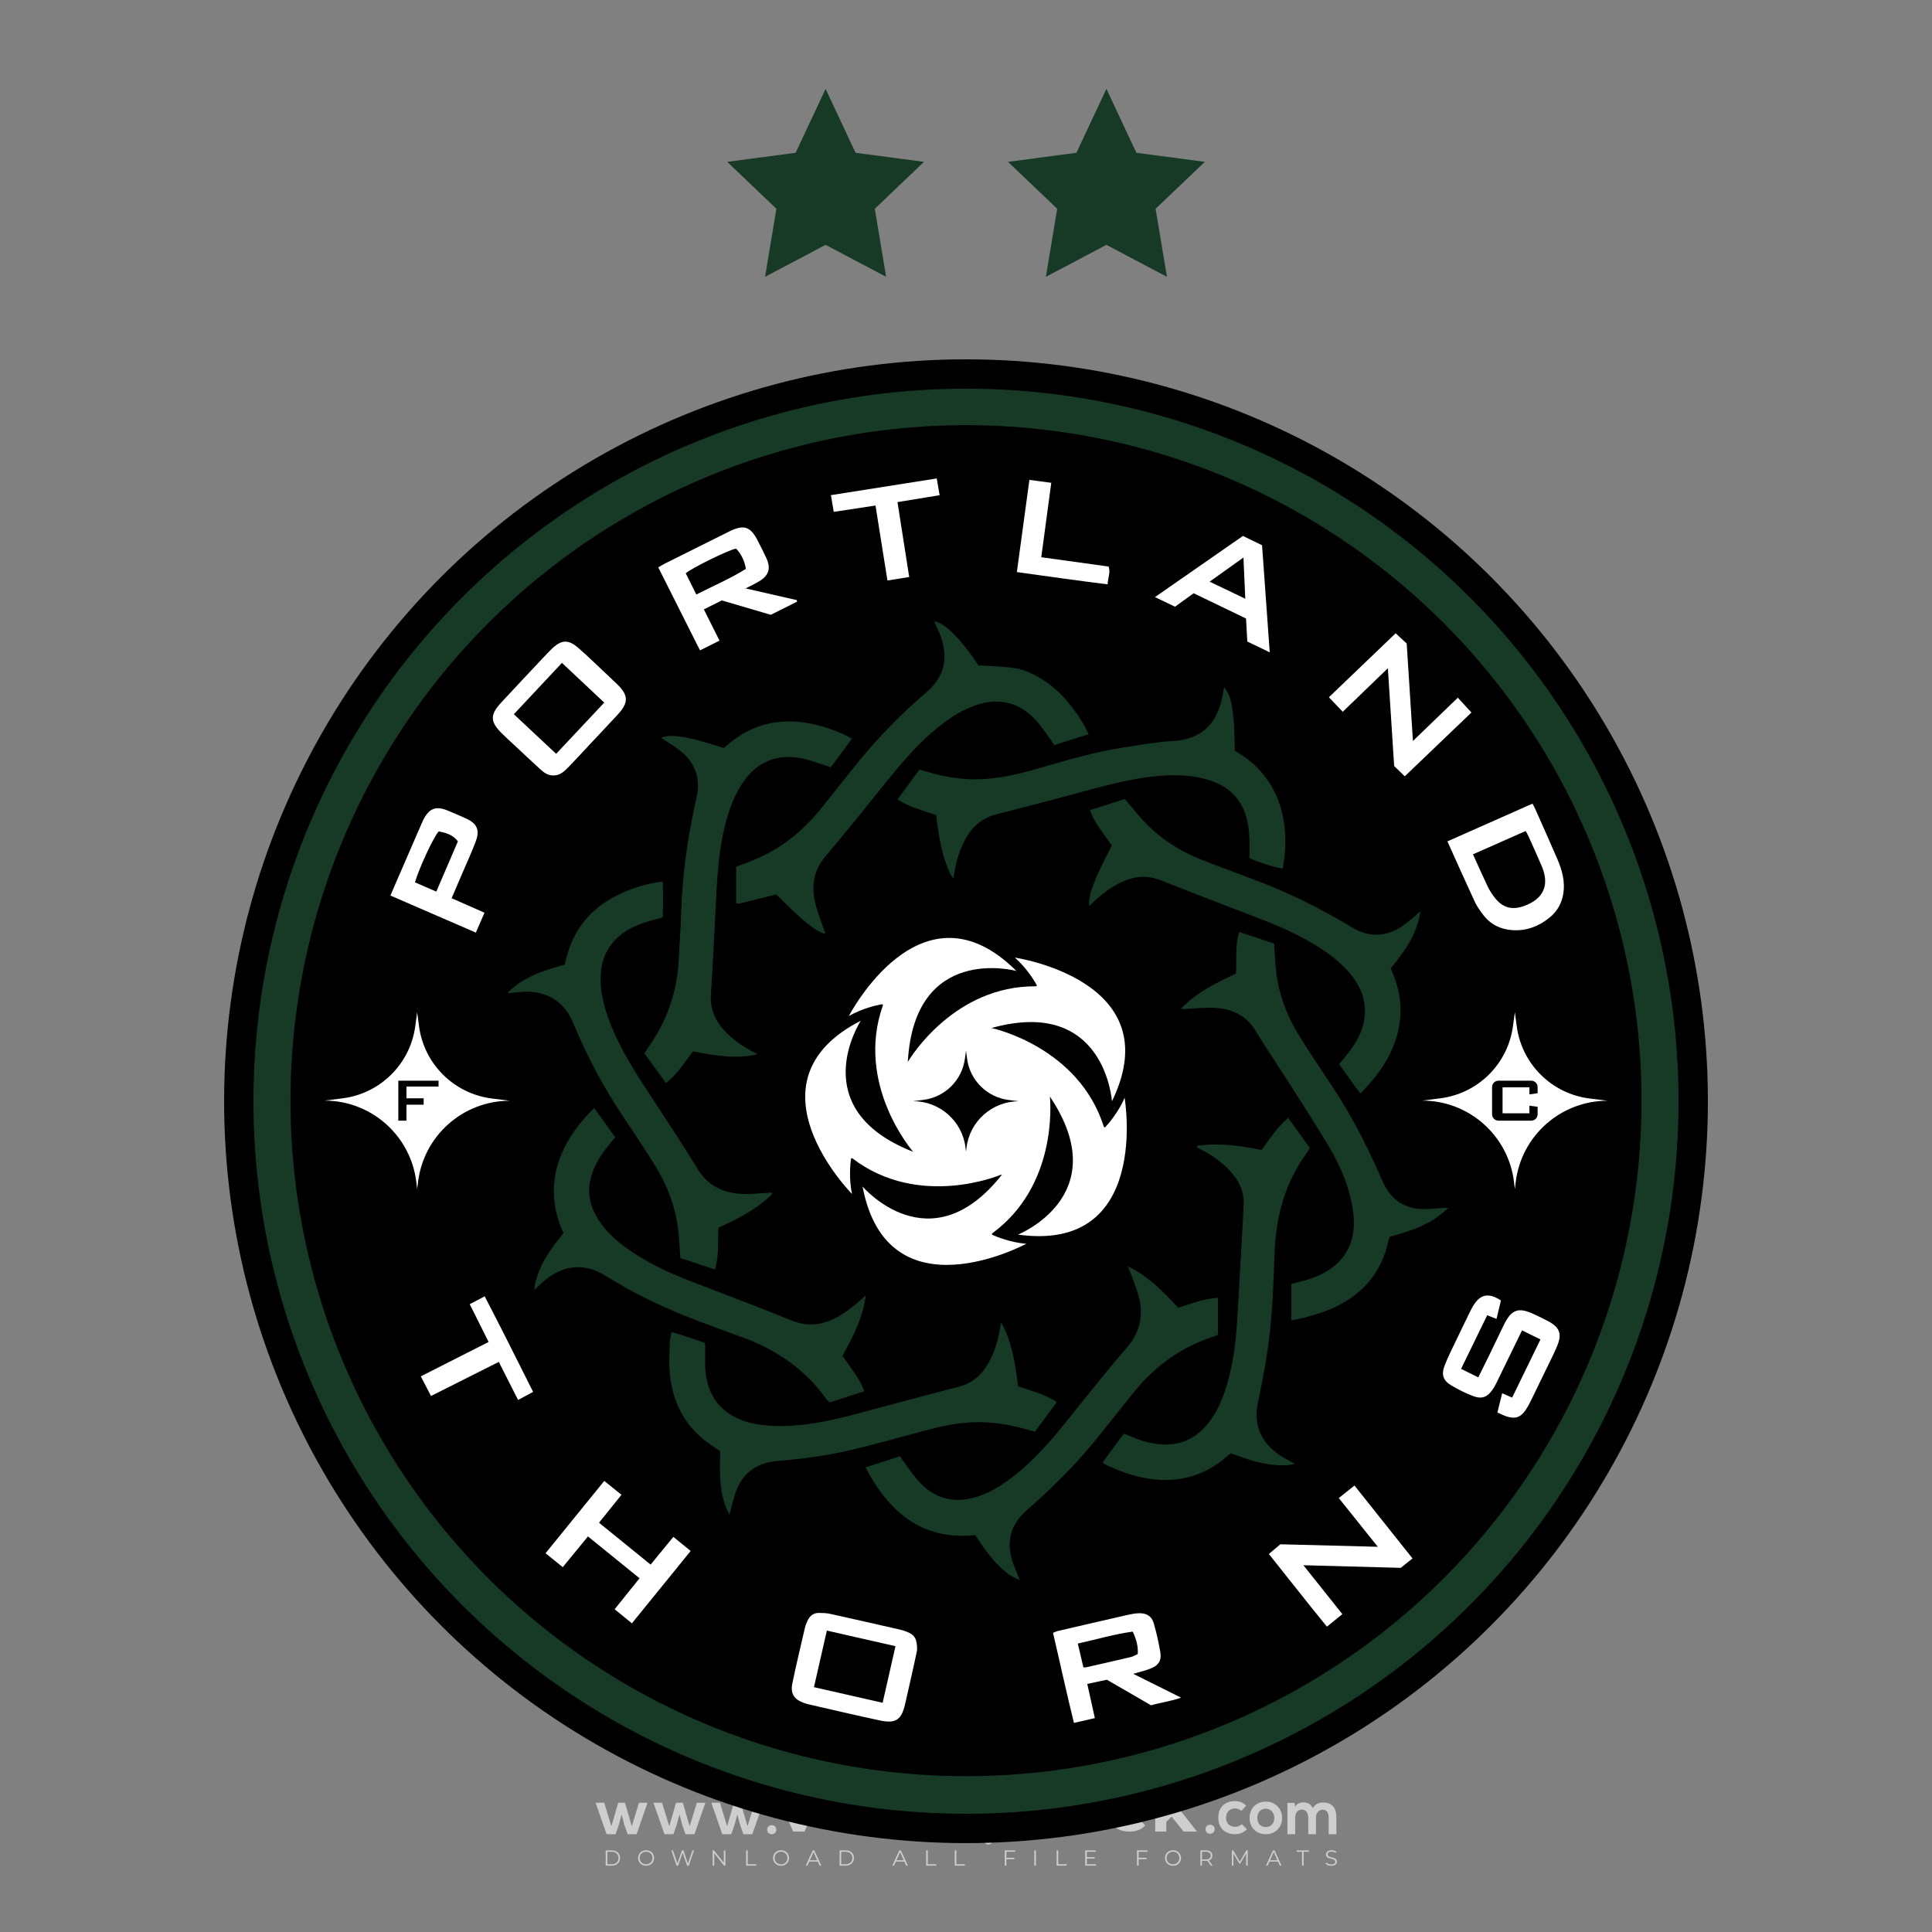 <?xml version="1.0" encoding="iso-8859-1"?>
<!-- Generator: Adobe Illustrator 24.3.0, SVG Export Plug-In . SVG Version: 6.00 Build 0)  -->
<svg version="1.1" id="Layer_1" xmlns="http://www.w3.org/2000/svg" xmlns:xlink="http://www.w3.org/1999/xlink" x="0px" y="0px"
	 viewBox="0 0 500 500" style="enable-background:new 0 0 500 500;" xml:space="preserve">
<rect x="0" y="0" width="500" height="500" fill="#808080" stroke="none"/>
<g id="watermark_1_">
	<g>
		<g id="watermark" style="opacity:0.61;">
			<g>
				<g>
					<g>
						<g>
							<polygon style="fill:#FFFFFF;" points="213.765,461.172 208.204,474.017 205.268,474.017 199.726,461.172 202.938,461.172 
								206.846,470.347 210.81,461.172 							"/>
						</g>
						<g>
							<path style="fill:#FFFFFF;" d="M223.507,469.741h-7.469c0.275,1.23,1.321,1.982,2.826,1.982c1.046,0,1.798-0.312,2.477-0.954
								l1.523,1.651c-0.917,1.046-2.294,1.597-4.074,1.597c-3.413,0-5.634-2.147-5.634-5.083c0-2.954,2.257-5.083,5.267-5.083
								c2.899,0,5.138,1.945,5.138,5.12C223.562,469.191,223.526,469.503,223.507,469.741 M216.002,468.071h4.863
								c-0.202-1.248-1.138-2.055-2.422-2.055C217.139,466.016,216.204,466.805,216.002,468.071"/>
						</g>
						<g>
							<path style="fill:#FFFFFF;" d="M224.735,468.934c0-2.973,2.294-5.083,5.505-5.083c2.074,0,3.707,0.899,4.423,2.514
								l-2.22,1.193c-0.532-0.936-1.321-1.358-2.221-1.358c-1.45,0-2.587,1.009-2.587,2.734c0,1.725,1.138,2.734,2.587,2.734
								c0.899,0,1.688-0.404,2.221-1.358l2.22,1.211c-0.716,1.578-2.349,2.495-4.423,2.495
								C227.029,474.017,224.735,471.907,224.735,468.934"/>
						</g>
						<g>
							<path style="fill:#FFFFFF;" d="M242.828,473.393c-0.587,0.422-1.45,0.624-2.331,0.624c-2.33,0-3.688-1.193-3.688-3.542
								v-4.055h-1.523v-2.202h1.523v-2.404h2.863v2.404h2.459v2.202h-2.459v4.019c0,0.844,0.458,1.303,1.229,1.303
								c0.422,0,0.844-0.128,1.156-0.367L242.828,473.393z"/>
						</g>
					</g>
					<g>
						<path style="fill:#FFFFFF;" d="M262.474,463.997v2.643c-0.238-0.018-0.422-0.037-0.642-0.037
							c-1.578,0-2.624,0.862-2.624,2.753v4.661h-2.863v-9.873h2.734v1.303C259.776,464.493,260.951,463.997,262.474,463.997"/>
					</g>
					<g>
						<path style="fill:#FFFFFF;" d="M263.299,472.53l1.009-2.239c1.083,0.789,2.697,1.339,4.239,1.339
							c1.762,0,2.477-0.587,2.477-1.376c0-2.404-7.469-0.752-7.469-5.524c0-2.184,1.762-4,5.413-4c1.615,0,3.267,0.385,4.459,1.138
							l-0.918,2.257c-1.193-0.679-2.422-1.009-3.56-1.009c-1.761,0-2.44,0.66-2.44,1.468c0,2.367,7.468,0.734,7.468,5.45
							c0,2.147-1.78,3.982-5.45,3.982C266.492,474.017,264.437,473.411,263.299,472.53"/>
					</g>
					<g>
						<path style="fill:#FFFFFF;" d="M285.428,469.741h-7.469c0.275,1.23,1.321,1.982,2.826,1.982c1.046,0,1.798-0.312,2.477-0.954
							l1.523,1.651c-0.918,1.046-2.294,1.597-4.074,1.597c-3.413,0-5.634-2.147-5.634-5.083c0-2.954,2.257-5.083,5.267-5.083
							c2.9,0,5.138,1.945,5.138,5.12C285.484,469.191,285.447,469.503,285.428,469.741 M277.923,468.071h4.863
							c-0.202-1.248-1.138-2.055-2.422-2.055C279.061,466.016,278.125,466.805,277.923,468.071"/>
					</g>
					<g>
						<path style="fill:#FFFFFF;" d="M297.007,469.741h-7.469c0.275,1.23,1.321,1.982,2.826,1.982c1.046,0,1.798-0.312,2.477-0.954
							l1.523,1.651c-0.918,1.046-2.294,1.597-4.074,1.597c-3.413,0-5.634-2.147-5.634-5.083c0-2.954,2.257-5.083,5.267-5.083
							c2.899,0,5.138,1.945,5.138,5.12C297.062,469.191,297.025,469.503,297.007,469.741 M289.501,468.071h4.863
							c-0.202-1.248-1.138-2.055-2.422-2.055C290.639,466.016,289.703,466.805,289.501,468.071"/>
					</g>
					<g>
						<polygon style="fill:#FFFFFF;" points="303.208,470.145 301.831,471.503 301.831,474.017 298.969,474.017 298.969,460.401 
							301.831,460.401 301.831,468.108 306.016,464.144 309.429,464.144 305.318,468.328 309.796,474.017 306.327,474.017 						"/>
					</g>
					<g>
						<path style="fill:#FFFFFF;" d="M256.601,475.359L256.601,475.359l-2.86-2.86c-0.435,0.508-0.953,0.943-1.534,1.284
							c-0.092,0.069-0.186,0.136-0.283,0.199l3.027,3.027c0.456,0.456,1.195,0.456,1.65,0
							C257.057,476.554,257.057,475.815,256.601,475.359"/>
					</g>
					<g>
						<path style="fill:#FFFFFF;" d="M249.984,463.244c0.221-0.173,0.495-0.281,0.797-0.281c0.042,0,0.083,0.002,0.124,0.006
							c-0.214-0.156-0.478-0.249-0.764-0.249c-0.395,0-0.744,0.18-0.981,0.458c-0.051,0-0.1,0.006-0.151,0.008
							c0.039-0.077,0.064-0.162,0.064-0.255c0-0.234-0.143-0.434-0.346-0.519c0.087,0.126,0.138,0.279,0.138,0.445
							c0,0.122-0.031,0.237-0.081,0.341c-2.811,0.201-5.03,2.539-5.03,5.4c0,2.993,2.426,5.42,5.42,5.42
							c2.993,0,5.42-2.426,5.42-5.42C254.595,465.879,252.593,463.635,249.984,463.244 M247.983,464.656
							c0.435,0,0.844,0.112,1.199,0.309c0.374-0.245,0.82-0.387,1.299-0.387c0.711,0,1.348,0.312,1.784,0.806
							c-0.435-0.379-1.004-0.61-1.627-0.61c-0.449,0-0.87,0.12-1.234,0.329c-0.079,0.046-0.156,0.096-0.229,0.15
							c-0.065-0.048-0.133-0.093-0.204-0.134c-0.369-0.219-0.8-0.344-1.26-0.344c-0.3,0-0.588,0.054-0.854,0.152
							C247.196,464.754,247.578,464.656,247.983,464.656 M251.772,469.098c0.115,0.305,0.181,0.634,0.181,0.979
							c0,1.534-1.244,2.777-2.778,2.777c-1.534,0-2.777-1.243-2.777-2.777c0-0.345,0.066-0.674,0.181-0.979
							c-0.62-0.382-1.035-1.064-1.035-1.846c0-1.197,0.971-2.168,2.168-2.168c0.565,0,1.078,0.218,1.463,0.572
							c0.386-0.354,0.899-0.572,1.464-0.572c1.197,0,2.168,0.971,2.168,2.168C252.807,468.034,252.392,468.716,251.772,469.098"/>
					</g>
					<g>
						<path style="fill:#FFFFFF;" d="M251.666,467.061c0,0.497-0.404,0.901-0.901,0.901c-0.497,0-0.901-0.404-0.901-0.901
							s0.404-0.901,0.901-0.901c0.101,0,0.197,0.017,0.287,0.047c-0.03,0.062-0.045,0.132-0.045,0.204
							c0,0.273,0.221,0.494,0.494,0.494c0.05,0,0.099-0.008,0.146-0.022C251.66,466.941,251.666,467,251.666,467.061"/>
					</g>
					<g>
						<path style="fill:#FFFFFF;" d="M248.255,467.061c0,0.376-0.305,0.681-0.681,0.681c-0.376,0-0.681-0.305-0.681-0.681
							s0.305-0.681,0.681-0.681c0.076,0,0.149,0.013,0.217,0.035c-0.023,0.047-0.034,0.1-0.034,0.155
							c0,0.206,0.167,0.374,0.374,0.374c0.038,0,0.075-0.006,0.11-0.017C248.25,466.97,248.255,467.015,248.255,467.061"/>
					</g>
					<g>
						<g>
							<g>
								<rect x="242.908" y="467.83" style="fill:#FFFFFF;" width="0.616" height="0.616"/>
							</g>
							<g>
								<rect x="254.827" y="467.83" style="fill:#FFFFFF;" width="0.616" height="0.616"/>
							</g>
							<g>
								<path style="fill:#FFFFFF;" d="M255.205,468.082h-0.14c0-3.248-2.642-5.89-5.89-5.89c-3.248,0-5.89,2.642-5.89,5.89h-0.14
									c0-1.611,0.627-3.125,1.766-4.264c1.139-1.139,2.653-1.766,4.264-1.766c1.611,0,3.125,0.627,4.264,1.766
									C254.578,464.957,255.205,466.471,255.205,468.082"/>
							</g>
						</g>
						<g>
							<rect x="248.868" y="461.814" style="fill:#FFFFFF;" width="0.616" height="0.616"/>
						</g>
						<g>
							<rect x="244.95" y="462.052" style="fill:#FFFFFF;" width="8.45" height="0.14"/>
						</g>
						<g>
							<path style="fill:#FFFFFF;" d="M245.174,462.15c0,0.108-0.088,0.196-0.196,0.196c-0.108,0-0.196-0.088-0.196-0.196
								c0-0.108,0.088-0.196,0.196-0.196C245.086,461.954,245.174,462.042,245.174,462.15"/>
						</g>
						<g>
							<path style="fill:#FFFFFF;" d="M253.596,462.15c0,0.108-0.088,0.196-0.196,0.196c-0.108,0-0.196-0.088-0.196-0.196
								c0-0.108,0.088-0.196,0.196-0.196C253.509,461.954,253.596,462.042,253.596,462.15"/>
						</g>
					</g>
				</g>
				<g>
					<path style="fill:#FFFFFF;" d="M314.356,473.409c0,1.559-2.364,1.559-2.364,0C311.993,471.851,314.356,471.851,314.356,473.409
						z"/>
				</g>
				<g>
					<g>
						<g>
							<path style="fill:#FFFFFF;" d="M161.739,466.549l1.772,6.088l1.855-6.088h2.215l-2.823,8.14h-2.33l-0.837-2.396l-0.722-2.708
								l-0.722,2.708l-0.837,2.396h-2.33l-2.839-8.14h2.231l1.855,6.088l1.756-6.088H161.739z"/>
						</g>
						<g>
							<path style="fill:#FFFFFF;" d="M176.713,466.549l1.772,6.088l1.855-6.088h2.215l-2.823,8.14h-2.33l-0.837-2.396l-0.722-2.708
								l-0.722,2.708l-0.837,2.396h-2.33l-2.839-8.14h2.231l1.855,6.088l1.756-6.088H176.713z"/>
						</g>
						<g>
							<path style="fill:#FFFFFF;" d="M191.687,466.549l1.772,6.088l1.855-6.088h2.215l-2.823,8.14h-2.33l-0.837-2.396l-0.722-2.708
								l-0.722,2.708l-0.837,2.396h-2.33l-2.839-8.14h2.231l1.855,6.088l1.756-6.088H191.687z"/>
						</g>
					</g>
					<g>
						<path style="fill:#FFFFFF;" d="M200.908,473.52c0,1.559-2.364,1.559-2.364,0C198.545,471.962,200.908,471.962,200.908,473.52z
							"/>
					</g>
					<g>
						<path style="fill:#FFFFFF;" d="M322.71,473.409c-0.935,0.919-1.919,1.28-3.117,1.28c-2.346,0-4.3-1.411-4.3-4.282
							s1.953-4.284,4.3-4.284c1.149,0,2.035,0.329,2.921,1.199l-1.264,1.329c-0.476-0.428-1.066-0.64-1.623-0.64
							c-1.346,0-2.33,0.985-2.33,2.396c0,1.542,1.05,2.362,2.297,2.362c0.64,0,1.28-0.18,1.772-0.672L322.71,473.409z"/>
					</g>
					<g>
						<path style="fill:#FFFFFF;" d="M331.805,470.472c0,2.33-1.591,4.217-4.217,4.217c-2.626,0-4.201-1.887-4.201-4.217
							c0-2.314,1.609-4.217,4.185-4.217C330.149,466.255,331.805,468.158,331.805,470.472z M325.389,470.472
							c0,1.231,0.739,2.38,2.199,2.38c1.46,0,2.199-1.149,2.199-2.38c0-1.215-0.854-2.396-2.199-2.396
							C326.144,468.077,325.389,469.258,325.389,470.472z"/>
					</g>
					<g>
						<path style="fill:#FFFFFF;" d="M338.572,474.689v-4.332c0-1.068-0.559-2.035-1.658-2.035c-1.082,0-1.722,0.967-1.722,2.035
							v4.332h-2.003v-8.107h1.855l0.148,0.985c0.426-0.82,1.362-1.116,2.133-1.116c0.969,0,1.937,0.394,2.396,1.51
							c0.723-1.149,1.658-1.478,2.708-1.478c2.297,0,3.43,1.412,3.43,3.84v4.365h-2.003v-4.365c0-1.066-0.442-1.97-1.526-1.97
							c-1.082,0-1.756,0.935-1.756,2.003v4.332H338.572z"/>
					</g>
				</g>
			</g>
		</g>
		<g style="opacity:0.61;">
			<g>
				<g>
					<path style="fill:#FFFFFF;" d="M345.988,431.299c-0.006-1.224-0.959-2.121-2.189-2.14c-0.924-0.014-0.832,0.12-0.834-0.867
						c-0.003-1.097-0.007-2.194,0.003-3.292c0.003-0.379-0.112-0.691-0.362-0.976c-2.342-2.668-4.678-5.342-7.019-8.011
						c-0.12-0.137-0.275-0.244-0.414-0.366c-6.214,0-12.427,0-18.641,0c-0.794,0.293-1.14,0.868-1.138,1.709
						c0.01,3.748,0.004,7.496,0.004,11.243c0,0.556-0.003,0.589-0.55,0.551c-1.497-0.102-2.516,0.986-2.497,2.492
						c0.044,3.476,0.013,6.953,0.014,10.429c0.001,1.58,0.867,2.443,2.45,2.449c0.582,0.002,0.582,0.002,0.582,0.6
						c0,2.219-0.001,4.438,0.001,6.657c0.001,1.192,0.58,1.771,1.768,1.771c8.013,0.001,16.027,0.001,24.04,0
						c1.168,0,1.755-0.583,1.757-1.745c0.002-2.256,0-4.512,0.001-6.768c0-0.512,0.002-0.511,0.52-0.515
						c0.271-0.002,0.541,0.008,0.809-0.058c0.996-0.246,1.69-1.044,1.694-2.069C346.003,438.696,346.005,434.997,345.988,431.299z
						 M317.537,417.162c5.337,0,10.674,0,16.01,0c0.548,0,0.554,0.007,0.554,0.561c0.001,2.243-0.001,4.486,0.001,6.73
						c0.001,0.811,0.249,1.059,1.06,1.059c1.91,0.001,3.821,0,5.731,0.001c0.458,0,0.479,0.021,0.481,0.483
						c0.003,0.887,0.002,1.775,0,2.662c-0.001,0.477-0.024,0.498-0.504,0.499c-3.895,0.001-7.79,0-11.684,0
						c-3.882,0-7.765,0-11.647,0c-0.55,0-0.552-0.001-0.552-0.561c-0.001-3.624-0.001-7.247,0-10.871
						C316.987,417.166,316.991,417.162,317.537,417.162z M340.822,451.579c-3.883,0.001-7.766,0-11.65,0c-3.871,0-7.742,0-11.613,0
						c-0.572,0-0.574-0.002-0.574-0.579c-0.001-1.997-0.001-3.994,0.001-5.991c0-0.464,0.023-0.486,0.478-0.487
						c7.803-0.001,15.607-0.001,23.41,0c0.478,0,0.499,0.02,0.499,0.503c0.002,1.997,0.001,3.994,0,5.991
						C341.375,451.574,341.37,451.579,340.822,451.579z"/>
				</g>
				<g>
					<g>
						<rect x="327.418" y="417.053" style="fill:#FFFFFF;" width="1.757" height="1.054"/>
					</g>
					<g>
						<rect x="325.662" y="418.107" style="fill:#FFFFFF;" width="1.757" height="1.054"/>
					</g>
					<g>
						<rect x="327.418" y="419.161" style="fill:#FFFFFF;" width="1.757" height="1.054"/>
					</g>
					<g>
						<rect x="325.662" y="420.215" style="fill:#FFFFFF;" width="1.757" height="1.054"/>
					</g>
					<g>
						<rect x="327.418" y="421.269" style="fill:#FFFFFF;" width="1.757" height="1.054"/>
					</g>
					<g>
						<rect x="325.662" y="422.323" style="fill:#FFFFFF;" width="1.757" height="1.054"/>
					</g>
					<g>
						<rect x="327.418" y="423.378" style="fill:#FFFFFF;" width="1.757" height="1.054"/>
					</g>
					<g>
						<rect x="325.662" y="424.432" style="fill:#FFFFFF;" width="1.757" height="1.054"/>
					</g>
					<g>
						<rect x="327.418" y="425.486" style="fill:#FFFFFF;" width="1.757" height="1.054"/>
					</g>
					<g>
						<rect x="325.662" y="426.54" style="fill:#FFFFFF;" width="1.757" height="1.054"/>
					</g>
					<g>
						<rect x="327.418" y="427.594" style="fill:#FFFFFF;" width="1.757" height="1.054"/>
					</g>
					<g>
						<rect x="325.662" y="428.648" style="fill:#FFFFFF;" width="1.757" height="1.054"/>
					</g>
				</g>
			</g>
			<g>
				<path style="fill:#FFFFFF;" d="M187.637,431.299c-0.006-1.224-0.959-2.121-2.189-2.14c-0.924-0.014-0.832,0.12-0.834-0.867
					c-0.003-1.097-0.007-2.194,0.003-3.292c0.003-0.379-0.112-0.691-0.362-0.976c-2.342-2.668-4.678-5.342-7.019-8.011
					c-0.12-0.137-0.275-0.244-0.414-0.366c-6.214,0-12.427,0-18.641,0c-0.794,0.293-1.14,0.868-1.138,1.709
					c0.01,3.748,0.004,7.496,0.004,11.243c0,0.556-0.003,0.589-0.55,0.551c-1.497-0.102-2.516,0.986-2.497,2.492
					c0.044,3.476,0.013,6.953,0.014,10.429c0.001,1.58,0.867,2.443,2.45,2.449c0.582,0.002,0.582,0.002,0.582,0.6
					c0,2.219-0.001,4.438,0.001,6.657c0.001,1.192,0.58,1.771,1.768,1.771c8.013,0.001,16.027,0.001,24.04,0
					c1.168,0,1.755-0.583,1.757-1.745c0.002-2.256,0-4.512,0.001-6.768c0-0.512,0.002-0.511,0.52-0.515
					c0.271-0.002,0.541,0.008,0.809-0.058c0.996-0.246,1.69-1.044,1.694-2.069C187.652,438.696,187.655,434.997,187.637,431.299z
					 M159.187,417.162c5.337,0,10.674,0,16.01,0c0.548,0,0.554,0.007,0.554,0.561c0.001,2.243-0.001,4.486,0.001,6.73
					c0.001,0.811,0.249,1.059,1.06,1.059c1.91,0.001,3.821,0,5.731,0.001c0.458,0,0.479,0.021,0.481,0.483
					c0.003,0.887,0.002,1.775,0,2.662c-0.001,0.477-0.024,0.498-0.504,0.499c-3.895,0.001-7.79,0-11.684,0
					c-3.882,0-7.765,0-11.647,0c-0.55,0-0.552-0.001-0.552-0.561c-0.001-3.624-0.001-7.247,0-10.871
					C158.636,417.166,158.64,417.162,159.187,417.162z M182.472,451.579c-3.883,0.001-7.766,0-11.65,0c-3.871,0-7.742,0-11.613,0
					c-0.572,0-0.574-0.002-0.574-0.579c-0.001-1.997-0.001-3.994,0.001-5.991c0-0.464,0.023-0.486,0.478-0.487
					c7.803-0.001,15.607-0.001,23.41,0c0.478,0,0.499,0.02,0.499,0.503c0.002,1.997,0.001,3.994,0,5.991
					C183.024,451.574,183.019,451.579,182.472,451.579z"/>
			</g>
			<g>
				<path style="fill:#FFFFFF;" d="M159.779,440.669v-7.897h2.779c0.375,0,0.726,0.061,1.053,0.182
					c0.327,0.121,0.612,0.292,0.855,0.513c0.242,0.221,0.434,0.483,0.573,0.789c0.14,0.305,0.21,0.642,0.21,1.009
					c0,0.375-0.07,0.715-0.21,1.02c-0.14,0.305-0.331,0.568-0.573,0.789c-0.243,0.221-0.528,0.392-0.855,0.513
					c-0.327,0.121-0.678,0.182-1.053,0.182h-1.29v2.901H159.779z M162.58,436.356c0.39,0,0.684-0.111,0.882-0.331
					c0.199-0.22,0.298-0.474,0.298-0.761c0-0.14-0.024-0.276-0.072-0.408c-0.048-0.132-0.121-0.248-0.221-0.347
					c-0.099-0.099-0.223-0.178-0.37-0.237c-0.147-0.059-0.32-0.089-0.518-0.089h-1.312v2.173H162.58z"/>
				<path style="fill:#FFFFFF;" d="M166.308,432.771h1.731l3.177,5.294h0.088l-0.088-1.522v-3.772h1.478v7.897h-1.566l-3.353-5.592
					h-0.088l0.088,1.522v4.07h-1.467V432.771z"/>
				<path style="fill:#FFFFFF;" d="M177.922,436.334h3.872c0.022,0.089,0.04,0.195,0.055,0.32c0.014,0.125,0.022,0.25,0.022,0.375
					c0,0.507-0.077,0.985-0.231,1.434c-0.154,0.449-0.397,0.849-0.728,1.202c-0.353,0.375-0.776,0.666-1.268,0.871
					c-0.493,0.206-1.055,0.309-1.688,0.309c-0.574,0-1.114-0.103-1.622-0.309c-0.507-0.206-0.948-0.492-1.323-0.86
					c-0.375-0.367-0.673-0.803-0.894-1.307c-0.221-0.504-0.331-1.053-0.331-1.649c0-0.595,0.11-1.145,0.331-1.649
					c0.221-0.504,0.518-0.939,0.894-1.307c0.375-0.367,0.816-0.654,1.323-0.86c0.507-0.206,1.048-0.309,1.622-0.309
					c0.64,0,1.211,0.11,1.715,0.331c0.504,0.221,0.935,0.526,1.296,0.915l-1.025,1.004c-0.258-0.272-0.544-0.48-0.861-0.623
					c-0.316-0.143-0.695-0.215-1.136-0.215c-0.361,0-0.703,0.065-1.026,0.193c-0.324,0.129-0.607,0.311-0.85,0.546
					c-0.242,0.235-0.436,0.52-0.579,0.855c-0.143,0.335-0.215,0.708-0.215,1.119c0,0.412,0.072,0.785,0.215,1.12
					c0.143,0.335,0.338,0.62,0.584,0.855c0.246,0.235,0.531,0.418,0.855,0.546c0.323,0.129,0.669,0.193,1.037,0.193
					c0.419,0,0.773-0.061,1.064-0.182c0.29-0.121,0.538-0.278,0.744-0.469c0.148-0.132,0.275-0.3,0.381-0.502
					c0.106-0.202,0.189-0.428,0.248-0.678h-2.482V436.334z"/>
			</g>
			<g>
				<path style="fill:#FFFFFF;" d="M224.019,431.299c-0.006-1.224-0.959-2.121-2.189-2.14c-0.924-0.014-0.832,0.12-0.834-0.867
					c-0.003-1.097-0.007-2.194,0.003-3.292c0.003-0.379-0.112-0.691-0.362-0.976c-2.342-2.668-4.678-5.342-7.019-8.011
					c-0.12-0.137-0.275-0.244-0.414-0.366c-6.214,0-12.427,0-18.641,0c-0.794,0.293-1.14,0.868-1.138,1.709
					c0.01,3.748,0.004,7.496,0.004,11.243c0,0.556-0.003,0.589-0.55,0.551c-1.497-0.102-2.516,0.986-2.497,2.492
					c0.044,3.476,0.013,6.953,0.014,10.429c0.001,1.58,0.867,2.443,2.45,2.449c0.582,0.002,0.582,0.002,0.582,0.6
					c0,2.219-0.001,4.438,0.001,6.657c0.001,1.192,0.58,1.771,1.768,1.771c8.013,0.001,16.027,0.001,24.04,0
					c1.168,0,1.755-0.583,1.757-1.745c0.002-2.256,0-4.512,0.001-6.768c0-0.512,0.002-0.511,0.52-0.515
					c0.271-0.002,0.541,0.008,0.809-0.058c0.997-0.246,1.69-1.044,1.694-2.069C224.034,438.696,224.036,434.997,224.019,431.299z
					 M195.568,417.162c5.337,0,10.674,0,16.01,0c0.548,0,0.554,0.007,0.554,0.561c0.001,2.243-0.001,4.486,0.001,6.73
					c0.001,0.811,0.249,1.059,1.06,1.059c1.91,0.001,3.821,0,5.731,0.001c0.458,0,0.479,0.021,0.481,0.483
					c0.003,0.887,0.002,1.775,0,2.662c-0.001,0.477-0.024,0.498-0.504,0.499c-3.895,0.001-7.79,0-11.684,0
					c-3.882,0-7.765,0-11.647,0c-0.55,0-0.552-0.001-0.552-0.561c-0.001-3.624-0.001-7.247,0-10.871
					C195.018,417.166,195.022,417.162,195.568,417.162z M218.854,451.579c-3.883,0.001-7.766,0-11.65,0c-3.871,0-7.742,0-11.613,0
					c-0.572,0-0.574-0.002-0.574-0.579c-0.001-1.997-0.001-3.994,0.001-5.991c0-0.464,0.023-0.486,0.478-0.487
					c7.803-0.001,15.607-0.001,23.41,0c0.478,0,0.499,0.02,0.499,0.503c0.002,1.997,0.001,3.994,0,5.991
					C219.406,451.574,219.401,451.579,218.854,451.579z"/>
			</g>
			<g>
				<path style="fill:#FFFFFF;" d="M205.111,432.771h1.699l2.967,7.897h-1.644l-0.651-1.886h-3.044l-0.651,1.886h-1.643
					L205.111,432.771z M206.997,437.415l-0.706-1.974l-0.287-0.96h-0.088l-0.287,0.96l-0.706,1.974H206.997z"/>
				<path style="fill:#FFFFFF;" d="M211.331,434.536c-0.125,0-0.245-0.024-0.359-0.072c-0.114-0.048-0.213-0.114-0.298-0.199
					c-0.084-0.084-0.151-0.182-0.198-0.292c-0.048-0.11-0.072-0.232-0.072-0.364s0.024-0.254,0.072-0.364
					c0.048-0.11,0.114-0.208,0.198-0.292c0.084-0.084,0.184-0.151,0.298-0.198c0.114-0.048,0.233-0.072,0.359-0.072
					c0.257,0,0.478,0.09,0.662,0.27c0.184,0.181,0.276,0.399,0.276,0.656s-0.092,0.476-0.276,0.656
					C211.809,434.446,211.589,434.536,211.331,434.536z M210.615,440.669v-5.404h1.445v5.404H210.615z"/>
			</g>
			<g>
				<path style="fill:#FFFFFF;" d="M261.044,431.299c-0.006-1.224-0.959-2.121-2.189-2.14c-0.924-0.014-0.832,0.12-0.834-0.867
					c-0.003-1.097-0.007-2.194,0.003-3.292c0.003-0.379-0.112-0.691-0.362-0.976c-2.342-2.668-4.678-5.342-7.019-8.011
					c-0.12-0.137-0.275-0.244-0.414-0.366c-6.214,0-12.427,0-18.641,0c-0.794,0.293-1.14,0.868-1.138,1.709
					c0.01,3.748,0.004,7.496,0.004,11.243c0,0.556-0.003,0.589-0.55,0.551c-1.497-0.102-2.516,0.986-2.497,2.492
					c0.044,3.476,0.013,6.953,0.014,10.429c0.001,1.58,0.867,2.443,2.45,2.449c0.582,0.002,0.582,0.002,0.582,0.6
					c0,2.219-0.001,4.438,0.001,6.657c0.001,1.192,0.58,1.771,1.768,1.771c8.013,0.001,16.027,0.001,24.04,0
					c1.168,0,1.755-0.583,1.757-1.745c0.002-2.256,0-4.512,0.001-6.768c0-0.512,0.002-0.511,0.52-0.515
					c0.271-0.002,0.541,0.008,0.809-0.058c0.996-0.246,1.69-1.044,1.694-2.069C261.059,438.696,261.061,434.997,261.044,431.299z
					 M232.593,417.162c5.337,0,10.674,0,16.01,0c0.548,0,0.554,0.007,0.554,0.561c0.001,2.243-0.001,4.486,0.001,6.73
					c0.001,0.811,0.249,1.059,1.06,1.059c1.91,0.001,3.821,0,5.731,0.001c0.458,0,0.479,0.021,0.481,0.483
					c0.003,0.887,0.002,1.775,0,2.662c-0.001,0.477-0.024,0.498-0.504,0.499c-3.895,0.001-7.79,0-11.684,0
					c-3.882,0-7.765,0-11.647,0c-0.55,0-0.552-0.001-0.552-0.561c-0.001-3.624-0.001-7.247,0-10.871
					C232.042,417.166,232.047,417.162,232.593,417.162z M255.878,451.579c-3.883,0.001-7.766,0-11.65,0c-3.871,0-7.742,0-11.613,0
					c-0.572,0-0.574-0.002-0.574-0.579c-0.001-1.997-0.001-3.994,0.001-5.991c0-0.464,0.023-0.486,0.478-0.487
					c7.803-0.001,15.607-0.001,23.41,0c0.478,0,0.499,0.02,0.499,0.503c0.002,1.997,0.001,3.994,0,5.991
					C256.431,451.574,256.426,451.579,255.878,451.579z"/>
			</g>
			<g>
				<path style="fill:#FFFFFF;" d="M236.361,440.845c-0.338,0-0.662-0.048-0.971-0.143c-0.309-0.095-0.592-0.239-0.849-0.43
					c-0.257-0.191-0.481-0.425-0.673-0.7c-0.191-0.276-0.342-0.597-0.452-0.965l1.401-0.551c0.103,0.397,0.283,0.726,0.54,0.987
					c0.257,0.261,0.596,0.392,1.015,0.392c0.154,0,0.303-0.02,0.447-0.061c0.143-0.04,0.272-0.099,0.386-0.176
					s0.204-0.175,0.27-0.292c0.066-0.118,0.099-0.254,0.099-0.408c0-0.147-0.026-0.279-0.077-0.397
					c-0.051-0.117-0.138-0.227-0.259-0.331c-0.121-0.103-0.28-0.202-0.475-0.298c-0.195-0.095-0.435-0.195-0.722-0.298l-0.485-0.176
					c-0.213-0.073-0.429-0.173-0.645-0.298c-0.217-0.125-0.413-0.276-0.59-0.452c-0.177-0.176-0.322-0.384-0.436-0.623
					c-0.114-0.239-0.171-0.509-0.171-0.81c0-0.309,0.06-0.597,0.182-0.866c0.121-0.268,0.294-0.503,0.518-0.706
					c0.224-0.202,0.492-0.36,0.805-0.474s0.66-0.171,1.042-0.171c0.397,0,0.74,0.053,1.031,0.16
					c0.291,0.107,0.537,0.243,0.739,0.408c0.202,0.165,0.366,0.348,0.491,0.546c0.125,0.199,0.217,0.386,0.276,0.563l-1.312,0.551
					c-0.074-0.221-0.208-0.419-0.402-0.596c-0.195-0.176-0.462-0.265-0.8-0.265c-0.324,0-0.592,0.075-0.805,0.226
					c-0.213,0.151-0.32,0.348-0.32,0.59c0,0.235,0.103,0.436,0.309,0.601c0.206,0.165,0.533,0.325,0.982,0.48l0.497,0.165
					c0.316,0.111,0.605,0.237,0.866,0.381c0.261,0.143,0.485,0.314,0.673,0.513c0.187,0.199,0.331,0.425,0.43,0.678
					c0.1,0.254,0.149,0.546,0.149,0.877c0,0.412-0.083,0.767-0.248,1.064c-0.165,0.298-0.377,0.542-0.634,0.734
					c-0.258,0.191-0.548,0.335-0.872,0.43C236.986,440.797,236.67,440.845,236.361,440.845z"/>
				<path style="fill:#FFFFFF;" d="M239.516,432.771h1.61l1.633,4.754l0.287,1.015h0.088l0.309-1.015l1.699-4.754h1.61l-2.879,7.897
					h-1.566L239.516,432.771z"/>
				<path style="fill:#FFFFFF;" d="M251.097,436.334h3.871c0.022,0.089,0.04,0.195,0.055,0.32c0.015,0.125,0.023,0.25,0.023,0.375
					c0,0.507-0.078,0.985-0.232,1.434c-0.154,0.449-0.397,0.849-0.728,1.202c-0.353,0.375-0.775,0.666-1.268,0.871
					c-0.493,0.206-1.055,0.309-1.688,0.309c-0.574,0-1.114-0.103-1.621-0.309c-0.507-0.206-0.949-0.492-1.324-0.86
					c-0.375-0.367-0.673-0.803-0.894-1.307c-0.22-0.504-0.331-1.053-0.331-1.649c0-0.595,0.11-1.145,0.331-1.649
					c0.221-0.504,0.518-0.939,0.894-1.307c0.375-0.367,0.816-0.654,1.324-0.86c0.507-0.206,1.047-0.309,1.621-0.309
					c0.64,0,1.211,0.11,1.715,0.331c0.504,0.221,0.936,0.526,1.296,0.915l-1.026,1.004c-0.257-0.272-0.544-0.48-0.861-0.623
					c-0.316-0.143-0.694-0.215-1.136-0.215c-0.36,0-0.702,0.065-1.026,0.193c-0.323,0.129-0.607,0.311-0.849,0.546
					c-0.243,0.235-0.436,0.52-0.579,0.855c-0.143,0.335-0.215,0.708-0.215,1.119c0,0.412,0.072,0.785,0.215,1.12
					c0.143,0.335,0.338,0.62,0.585,0.855c0.246,0.235,0.531,0.418,0.854,0.546c0.324,0.129,0.669,0.193,1.037,0.193
					c0.419,0,0.774-0.061,1.064-0.182c0.29-0.121,0.539-0.278,0.745-0.469c0.147-0.132,0.274-0.3,0.38-0.502
					c0.107-0.202,0.189-0.428,0.248-0.678h-2.482V436.334z"/>
			</g>
			<g>
				<path style="fill:#FFFFFF;" d="M297.3,431.299c-0.006-1.224-0.959-2.121-2.189-2.14c-0.924-0.014-0.832,0.12-0.834-0.867
					c-0.003-1.097-0.007-2.194,0.003-3.292c0.003-0.379-0.112-0.691-0.362-0.976c-2.342-2.668-4.678-5.342-7.019-8.011
					c-0.12-0.137-0.275-0.244-0.414-0.366c-6.214,0-12.427,0-18.641,0c-0.794,0.293-1.14,0.868-1.138,1.709
					c0.01,3.748,0.004,7.496,0.004,11.243c0,0.556-0.003,0.589-0.55,0.551c-1.497-0.102-2.516,0.986-2.497,2.492
					c0.044,3.476,0.013,6.953,0.014,10.429c0.001,1.58,0.867,2.443,2.45,2.449c0.582,0.002,0.582,0.002,0.582,0.6
					c0,2.219-0.001,4.438,0.001,6.657c0.001,1.192,0.58,1.771,1.768,1.771c8.013,0.001,16.027,0.001,24.04,0
					c1.168,0,1.755-0.583,1.757-1.745c0.002-2.256,0-4.512,0.001-6.768c0-0.512,0.002-0.511,0.52-0.515
					c0.271-0.002,0.541,0.008,0.809-0.058c0.996-0.246,1.69-1.044,1.694-2.069C297.315,438.696,297.318,434.997,297.3,431.299z
					 M268.85,417.162c5.337,0,10.674,0,16.01,0c0.548,0,0.554,0.007,0.554,0.561c0.001,2.243-0.001,4.486,0.001,6.73
					c0.001,0.811,0.249,1.059,1.06,1.059c1.91,0.001,3.821,0,5.731,0.001c0.458,0,0.479,0.021,0.481,0.483
					c0.003,0.887,0.002,1.775,0,2.662c-0.001,0.477-0.024,0.498-0.504,0.499c-3.895,0.001-7.79,0-11.684,0
					c-3.882,0-7.765,0-11.647,0c-0.55,0-0.552-0.001-0.552-0.561c-0.001-3.624-0.001-7.247,0-10.871
					C268.299,417.166,268.303,417.162,268.85,417.162z M292.135,451.579c-3.883,0.001-7.766,0-11.65,0c-3.871,0-7.742,0-11.613,0
					c-0.572,0-0.574-0.002-0.574-0.579c-0.001-1.997-0.001-3.994,0.001-5.991c0-0.464,0.023-0.486,0.478-0.487
					c7.803-0.001,15.607-0.001,23.41,0c0.478,0,0.499,0.02,0.499,0.503c0.001,1.997,0.001,3.994,0,5.991
					C292.687,451.574,292.682,451.579,292.135,451.579z"/>
			</g>
			<g>
				<path style="fill:#FFFFFF;" d="M272.966,434.183v1.831h3.165v1.412h-3.165v1.831h3.518v1.412h-5.007v-7.897h5.007v1.412H272.966
					z"/>
				<path style="fill:#FFFFFF;" d="M277.852,440.669v-7.897h2.779c0.375,0,0.726,0.061,1.053,0.182
					c0.327,0.121,0.612,0.292,0.855,0.513c0.243,0.221,0.434,0.483,0.574,0.789c0.14,0.305,0.209,0.642,0.209,1.009
					c0,0.375-0.07,0.715-0.209,1.02c-0.14,0.305-0.331,0.568-0.574,0.789c-0.243,0.221-0.528,0.392-0.855,0.513
					c-0.327,0.121-0.678,0.182-1.053,0.182h-1.29v2.901H277.852z M280.653,436.356c0.389,0,0.684-0.111,0.882-0.331
					c0.199-0.22,0.298-0.474,0.298-0.761c0-0.14-0.024-0.276-0.072-0.408c-0.048-0.132-0.121-0.248-0.221-0.347
					c-0.099-0.099-0.222-0.178-0.37-0.237c-0.147-0.059-0.32-0.089-0.518-0.089h-1.312v2.173H280.653z"/>
				<path style="fill:#FFFFFF;" d="M286.797,440.845c-0.338,0-0.662-0.048-0.971-0.143c-0.309-0.095-0.592-0.239-0.849-0.43
					c-0.257-0.191-0.482-0.425-0.673-0.7c-0.191-0.276-0.342-0.597-0.452-0.965l1.401-0.551c0.103,0.397,0.283,0.726,0.541,0.987
					c0.257,0.261,0.595,0.392,1.015,0.392c0.154,0,0.303-0.02,0.447-0.061c0.143-0.04,0.272-0.099,0.386-0.176
					c0.114-0.077,0.204-0.175,0.27-0.292c0.066-0.118,0.1-0.254,0.1-0.408c0-0.147-0.026-0.279-0.077-0.397
					c-0.051-0.117-0.138-0.227-0.259-0.331c-0.121-0.103-0.279-0.202-0.474-0.298c-0.195-0.095-0.436-0.195-0.723-0.298
					l-0.485-0.176c-0.213-0.073-0.428-0.173-0.645-0.298c-0.217-0.125-0.414-0.276-0.59-0.452c-0.176-0.176-0.322-0.384-0.436-0.623
					c-0.114-0.239-0.171-0.509-0.171-0.81c0-0.309,0.061-0.597,0.182-0.866c0.121-0.268,0.294-0.503,0.518-0.706
					c0.224-0.202,0.493-0.36,0.805-0.474c0.312-0.114,0.66-0.171,1.042-0.171c0.397,0,0.741,0.053,1.031,0.16
					c0.29,0.107,0.537,0.243,0.739,0.408c0.202,0.165,0.365,0.348,0.491,0.546c0.125,0.199,0.217,0.386,0.276,0.563l-1.312,0.551
					c-0.074-0.221-0.208-0.419-0.403-0.596c-0.195-0.176-0.462-0.265-0.799-0.265c-0.324,0-0.592,0.075-0.805,0.226
					c-0.213,0.151-0.32,0.348-0.32,0.59c0,0.235,0.103,0.436,0.309,0.601c0.206,0.165,0.533,0.325,0.982,0.48l0.496,0.165
					c0.316,0.111,0.605,0.237,0.866,0.381c0.261,0.143,0.485,0.314,0.673,0.513c0.187,0.199,0.331,0.425,0.43,0.678
					c0.099,0.254,0.149,0.546,0.149,0.877c0,0.412-0.083,0.767-0.248,1.064c-0.165,0.298-0.377,0.542-0.634,0.734
					c-0.258,0.191-0.548,0.335-0.872,0.43C287.422,440.797,287.105,440.845,286.797,440.845z"/>
			</g>
			<g>
				<path style="fill:#FFFFFF;" d="M321.394,439.168l4.004-4.985h-3.827v-1.412h5.559v1.5l-3.96,4.985h4.004v1.412h-5.779V439.168z"
					/>
				<path style="fill:#FFFFFF;" d="M328.409,432.771h1.489v7.897h-1.489V432.771z"/>
				<path style="fill:#FFFFFF;" d="M331.486,440.669v-7.897h2.779c0.375,0,0.726,0.061,1.053,0.182
					c0.327,0.121,0.612,0.292,0.855,0.513s0.434,0.483,0.574,0.789c0.14,0.305,0.209,0.642,0.209,1.009
					c0,0.375-0.07,0.715-0.209,1.02c-0.14,0.305-0.331,0.568-0.574,0.789c-0.243,0.221-0.528,0.392-0.855,0.513
					c-0.327,0.121-0.678,0.182-1.053,0.182h-1.29v2.901H331.486z M334.288,436.356c0.389,0,0.684-0.111,0.882-0.331
					c0.199-0.22,0.298-0.474,0.298-0.761c0-0.14-0.024-0.276-0.072-0.408c-0.048-0.132-0.121-0.248-0.221-0.347
					c-0.099-0.099-0.222-0.178-0.37-0.237c-0.147-0.059-0.32-0.089-0.518-0.089h-1.312v2.173H334.288z"/>
			</g>
		</g>
		<g style="opacity:0.61;">
			<path style="fill:#FFFFFF;" d="M300.133,433.27h9.067v2.242h-9.067V433.27z M300.133,437.136h9.067v2.243h-9.067V437.136z"/>
		</g>
	</g>
	<g style="opacity:0.61;">
		<path style="fill:#FFFFFF;" d="M156.756,478.878h1.607c1.263,0,2.114,0.812,2.114,1.974c0,1.161-0.851,1.973-2.114,1.973h-1.607
			V478.878z M158.34,482.464c1.049,0,1.725-0.665,1.725-1.612c0-0.947-0.677-1.613-1.725-1.613h-1.167v3.225H158.34z"/>
		<path style="fill:#FFFFFF;" d="M165.139,480.851c0-1.15,0.879-2.007,2.075-2.007c1.184,0,2.069,0.851,2.069,2.007
			c0,1.156-0.885,2.007-2.069,2.007C166.019,482.858,165.139,482.002,165.139,480.851z M168.866,480.851
			c0-0.942-0.705-1.635-1.652-1.635c-0.953,0-1.663,0.693-1.663,1.635c0,0.941,0.71,1.635,1.663,1.635
			C168.162,482.486,168.866,481.793,168.866,480.851z"/>
		<path style="fill:#FFFFFF;" d="M179.596,478.878l-1.331,3.947h-0.44l-1.156-3.366l-1.161,3.366h-0.434l-1.331-3.947h0.429
			l1.139,3.394l1.178-3.394h0.389l1.161,3.411l1.156-3.411H179.596z"/>
		<path style="fill:#FFFFFF;" d="M187.731,478.878v3.947h-0.344l-2.537-3.202v3.202h-0.417v-3.947h0.344l2.543,3.203v-3.203H187.731
			z"/>
		<path style="fill:#FFFFFF;" d="M193.093,478.878h0.417v3.586h2.21v0.361h-2.627V478.878z"/>
		<path style="fill:#FFFFFF;" d="M200.061,480.851c0-1.15,0.879-2.007,2.075-2.007c1.184,0,2.069,0.851,2.069,2.007
			c0,1.156-0.885,2.007-2.069,2.007C200.941,482.858,200.061,482.002,200.061,480.851z M203.788,480.851
			c0-0.942-0.705-1.635-1.652-1.635c-0.953,0-1.663,0.693-1.663,1.635c0,0.941,0.71,1.635,1.663,1.635
			C203.083,482.486,203.788,481.793,203.788,480.851z"/>
		<path style="fill:#FFFFFF;" d="M211.636,481.77h-2.199l-0.474,1.054h-0.434l1.804-3.947h0.412l1.804,3.947h-0.44L211.636,481.77z
			 M211.484,481.432l-0.947-2.12l-0.947,2.12H211.484z"/>
		<path style="fill:#FFFFFF;" d="M217.28,478.878h1.607c1.263,0,2.114,0.812,2.114,1.974c0,1.161-0.851,1.973-2.114,1.973h-1.607
			V478.878z M218.864,482.464c1.049,0,1.725-0.665,1.725-1.612c0-0.947-0.677-1.613-1.725-1.613h-1.167v3.225H218.864z"/>
		<path style="fill:#FFFFFF;" d="M234.041,481.77h-2.199l-0.474,1.054h-0.434l1.804-3.947h0.412l1.804,3.947h-0.44L234.041,481.77z
			 M233.889,481.432l-0.947-2.12l-0.947,2.12H233.889z"/>
		<path style="fill:#FFFFFF;" d="M239.685,478.878h0.417v3.586h2.21v0.361h-2.627V478.878z"/>
		<path style="fill:#FFFFFF;" d="M247.082,478.878h0.417v3.586h2.21v0.361h-2.627V478.878z"/>
		<path style="fill:#FFFFFF;" d="M260.449,479.239v1.551h2.041v0.361h-2.041v1.675h-0.417v-3.947h2.706v0.361H260.449z"/>
		<path style="fill:#FFFFFF;" d="M267.678,478.878h0.417v3.947h-0.417V478.878z"/>
		<path style="fill:#FFFFFF;" d="M273.456,478.878h0.417v3.586h2.21v0.361h-2.627V478.878z"/>
		<path style="fill:#FFFFFF;" d="M283.644,482.464v0.361h-2.791v-3.947h2.706v0.361h-2.289v1.404h2.041v0.355h-2.041v1.466H283.644z
			"/>
		<path style="fill:#FFFFFF;" d="M294.672,479.239v1.551h2.041v0.361h-2.041v1.675h-0.417v-3.947h2.706v0.361H294.672z"/>
		<path style="fill:#FFFFFF;" d="M301.5,480.851c0-1.15,0.879-2.007,2.075-2.007c1.184,0,2.069,0.851,2.069,2.007
			c0,1.156-0.885,2.007-2.069,2.007C302.379,482.858,301.5,482.002,301.5,480.851z M305.226,480.851
			c0-0.942-0.705-1.635-1.652-1.635c-0.953,0-1.663,0.693-1.663,1.635c0,0.941,0.71,1.635,1.663,1.635
			C304.522,482.486,305.226,481.793,305.226,480.851z"/>
		<path style="fill:#FFFFFF;" d="M313.351,482.825l-0.902-1.269c-0.102,0.011-0.203,0.017-0.316,0.017h-1.06v1.252h-0.417v-3.947
			h1.477c1.004,0,1.613,0.507,1.613,1.353c0,0.62-0.327,1.054-0.902,1.24l0.964,1.353H313.351z M313.328,480.231
			c0-0.632-0.417-0.992-1.207-0.992h-1.048v1.979h1.048C312.911,481.218,313.328,480.851,313.328,480.231z"/>
		<path style="fill:#FFFFFF;" d="M322.907,478.878v3.947h-0.4v-3.158l-1.551,2.656h-0.197l-1.551-2.639v3.14h-0.4v-3.947h0.344
			l1.714,2.926l1.697-2.926H322.907z"/>
		<path style="fill:#FFFFFF;" d="M330.744,481.77h-2.199l-0.473,1.054h-0.434l1.804-3.947h0.411l1.804,3.947h-0.44L330.744,481.77z
			 M330.592,481.432l-0.947-2.12l-0.947,2.12H330.592z"/>
		<path style="fill:#FFFFFF;" d="M336.957,479.239h-1.387v-0.361h3.192v0.361h-1.387v3.586h-0.417V479.239z"/>
		<path style="fill:#FFFFFF;" d="M343.063,482.346l0.164-0.321c0.282,0.276,0.784,0.479,1.302,0.479c0.739,0,1.06-0.31,1.06-0.699
			c0-1.083-2.43-0.417-2.43-1.877c0-0.581,0.451-1.083,1.455-1.083c0.446,0,0.908,0.13,1.224,0.35l-0.141,0.333
			c-0.338-0.22-0.733-0.327-1.083-0.327c-0.722,0-1.043,0.321-1.043,0.716c0,1.083,2.43,0.429,2.43,1.866
			c0,0.581-0.462,1.077-1.472,1.077C343.937,482.858,343.356,482.65,343.063,482.346z"/>
	</g>
</g>
<g>
</g>
<g>
	<g>
		<g>
			<circle cx="250" cy="284.995" r="192"/>
			<circle style="fill:#163A25;" cx="250" cy="284.995" r="184.408"/>
			<circle cx="250" cy="284.855" r="174.821"/>
		</g>
		<g>
			<path style="fill:#FFFFFF;" d="M263.442,319.515c0,0,25.286-10.071,8.423-35.496c-0.05-0.085-0.1-0.174-0.154-0.259
				c0.197,2.057,1.771,23.191-14.906,35.419c-0.151,0.108-0.131,0.336,0.039,0.409c1.119,0.505,4.65,1.96,8.755,2.304
				c0,0-35.874,19.37-42.372-14.829c0,0,17.484,20.559,36.09-3.079c-0.197,0.042-0.37,0.069-0.37,0.069s-21.049,8.94-38.332-4.264
				c-0.147-0.112-0.359-0.031-0.386,0.151c-0.166,1.215-0.567,5.016,0.262,9.052c0,0-28.693-28.963,2.284-44.83
				c-0.231,0.359-14.694,22.847,13.482,33.894c0.011,0.004,0.023,0.012,0.035,0.015c-0.012-0.027-0.027-0.058-0.042-0.093
				c0.004,0.012,0.004,0.019,0.004,0.019s-14.999-17.264-7.771-37.78c0.062-0.174-0.081-0.351-0.262-0.316
				c-1.208,0.216-4.947,1.003-8.528,3.037c0,0,18.695-36.221,43.344-11.657c-0.517-0.135-26.266-6.865-28.079,23.283
				c-0.012,0.089-0.019,0.177-0.027,0.266c0.76-1.277,12.147-19.729,33.146-19.575c0.185,0,0.305-0.193,0.216-0.351
				c-0.598-1.073-2.562-4.349-5.649-7.077c0,0,40.342,5.888,25.131,37.197c0,0-1.763-27.142-31.124-18.985
				c0.027,0.015,0.05,0.031,0.077,0.046h0.004c0.343,0.073,22.415,4.92,28.936,25.494c0.054,0.178,0.278,0.232,0.401,0.096
				c0.837-0.899,3.345-3.781,4.985-7.559C291.054,284.12,297.919,324.308,263.442,319.515z"/>
			<path d="M263.692,285.005c-6.92,0-12.747,5.175-13.568,12.044l-0.122,1.022v-0.02l-0.122-1.022
				c-0.821-6.873-6.652-12.044-13.572-12.044l2.676-0.339c5.574-0.707,9.979-5.069,10.733-10.639l0.284-2.088v0.024l0.28,2.088
				c0.754,5.566,5.16,9.932,10.733,10.639L263.692,285.005z"/>
		</g>
		<g>
			<path style="fill:#163A25;" d="M281.767,190.006c-3.069,0.968-5.98,1.886-8.954,2.824c-0.413-0.649-0.719-1.208-1.098-1.71
				c-1.275-1.688-2.438-3.488-3.893-5.006c-4.499-4.693-9.897-5.616-15.902-3.387c-3.975,1.476-7.351,3.918-10.538,6.658
				c-4.359,3.748-8.064,8.1-11.672,12.546c-5.347,6.589-10.603,13.255-16.099,19.717c-3.012,3.541-3.63,7.482-2.7,11.723
				c0.626,2.855,1.815,5.587,2.718,8.273c-1.35-0.167-3.126-1.217-6.7-4.372c-2.113-1.865-4.078-3.897-6.058-5.803
				c-3.088,0.777-6.187,1.563-9.292,2.324c-0.293,0.072-0.626-0.018-1.072-0.039c0-3.177,0-6.295,0-9.438
				c1.676-0.644,3.307-1.227,4.904-1.892c6.931-2.884,12.526-7.51,17.196-13.315c3.304-4.107,6.536-8.273,9.872-12.354
				c5.263-6.437,11.116-12.313,17.415-17.725c4.475-3.844,5.439-8.508,3.726-13.908c-0.481-1.517-1.253-2.941-1.881-4.383
				c2.927,0.589,6.715,4.365,11.47,11.447c3.043,0.21,6.059,0.261,9.025,0.668c2.96,0.407,5.632,1.744,8.12,3.392
				c2.54,1.683,4.707,3.771,6.598,6.157C278.788,184.719,280.398,187.167,281.767,190.006z"/>
			<path style="fill:#163A25;" d="M196.047,272.841c-5.664,1.322-11.157,0.321-16.723-0.748c-2.119,2.779-3.939,5.838-6.974,8.224
				c-1.868-2.583-3.693-5.105-5.569-7.699c0.327-0.514,0.61-1.003,0.934-1.461c4.761-6.718,7.465-14.162,7.913-22.402
				c0.238-4.361,0.545-8.719,0.675-13.083c0.284-9.475,1.669-18.796,3.679-28.04c0.205-0.941,0.46-1.878,0.567-2.83
				c0.455-4.082-0.958-7.501-4.044-10.118c-1.692-1.435-3.663-2.542-5.441-3.751c2.468-1.088,6.982-0.377,16.218,2.656
				c0.495-0.416,1.024-0.874,1.567-1.316c6.695-5.441,14.264-6.692,22.499-4.648c3.119,0.774,6.122,1.868,9.143,3.535
				c-1.895,2.566-3.709,5.021-5.47,7.404c-2.469-0.778-4.74-1.682-7.097-2.2c-6.936-1.525-12.394,0.858-16.144,6.869
				c-2.38,3.816-3.666,8.042-4.61,12.395c-1.327,6.119-1.6,12.346-1.928,18.568c-0.405,7.698-0.735,15.401-1.261,23.091
				c-0.262,3.831,1.094,6.886,3.632,9.58c2.006,2.129,4.358,3.788,6.924,5.161C195.042,272.301,195.544,272.571,196.047,272.841z"/>
			<path style="fill:#163A25;" d="M199.844,309.012c-3.902,3.903-8.746,6.353-13.91,8.717c-0.194,3.47,0.192,7.087-0.884,10.817
				c-3.074-1.018-6.026-1.995-8.964-2.968c-0.14-1.981-0.262-3.832-0.403-5.681c-0.518-6.813-2.847-13.019-6.454-18.756
				c-2.598-4.133-5.301-8.201-8.016-12.258c-5.126-7.661-9.417-15.778-12.934-24.278c-2.585-6.249-8.015-8.549-14.126-7.839
				c-0.94,0.109-1.875,0.266-2.865,0.253c4.045-4.173,9.32-5.87,14.848-7.359c0.194-0.767,0.382-1.567,0.6-2.358
				c2.209-8.018,7.42-13.338,14.959-16.514c3.071-1.294,6.255-2.232,9.839-2.649c0.088,3.174,0.114,6.219-0.03,9.287
				c-1.772,0.504-3.454,0.905-5.082,1.461c-3.148,1.076-5.976,2.678-8.074,5.352c-1.802,2.297-2.707,4.921-2.868,7.83
				c-0.273,4.94,1.088,9.531,2.951,14.014c2.453,5.903,5.865,11.266,9.343,16.596c4.282,6.564,8.642,13.084,12.714,19.777
				c2.609,4.288,6.397,6.185,11.126,6.512c2.225,0.154,4.48-0.138,6.722-0.233c0.443-0.019,0.885-0.063,1.328-0.095
				C199.725,308.764,199.784,308.888,199.844,309.012z"/>
			<path style="fill:#163A25;" d="M374.787,312.603c-4.318,4.278-9.62,5.955-15.06,7.451c-0.124,0.288-0.301,0.566-0.364,0.868
				c-1.791,8.618-6.993,14.403-14.937,17.84c-1.935,0.837-3.988,1.417-6.016,2.019c-1.285,0.381-2.623,0.583-4.2,0.922
				c0-1.666,0-3.171,0-4.676c0-1.535,0-3.07,0-4.712c0.706-0.195,1.305-0.379,1.913-0.524c2.828-0.675,5.55-1.616,7.977-3.261
				c5.295-3.587,6.859-8.758,6.096-14.809c-0.784-6.224-3.226-11.899-6.397-17.217c-3.65-6.121-7.571-12.081-11.397-18.096
				c-2.448-3.848-5.034-7.613-7.382-11.52c-2.34-3.893-5.868-5.713-10.172-6.024c-2.73-0.197-5.5,0.15-8.252,0.251
				c-0.25,0.009-0.5,0.001-1.034,0.001c4.117-4.286,9.117-6.73,14.299-9.147c0.24-3.524-0.296-7.151,0.877-10.781
				c3.086,1.029,6.048,2.016,9,3.001c0.156,2.294,0.25,4.469,0.461,6.633c0.643,6.595,3.041,12.577,6.566,18.123
				c2.583,4.065,5.257,8.074,7.927,12.084c4.82,7.241,8.811,14.923,12.304,22.876c0.464,1.057,0.902,2.134,1.464,3.139
				c1.961,3.507,4.988,5.533,8.974,5.831c2.088,0.156,4.212-0.167,6.321-0.271C373.999,312.592,374.245,312.603,374.787,312.603z"/>
			<path style="fill:#163A25;" d="M309.84,296.513c5.612-0.8,11.159,0.016,16.652,1.1c2.148-2.937,4.033-5.855,6.886-8.303
				c1.911,2.654,3.733,5.186,5.593,7.769c-0.268,0.455-0.457,0.853-0.714,1.202c-5.6,7.616-7.995,16.259-8.375,25.6
				c-0.279,6.865-0.47,13.752-1.203,20.576c-0.663,6.177-1.814,12.322-3.105,18.406c-1.316,6.202,0.996,10.54,5.517,13.659
				c1.156,0.798,2.433,1.419,4.032,2.338c-0.916,0.156-1.528,0.33-2.145,0.355c-4.385,0.181-8.525-0.937-12.59-2.43
				c-0.597-0.219-1.189-0.451-1.804-0.685c-0.306,0.229-0.574,0.4-0.809,0.609c-6.441,5.727-13.912,7.395-22.248,5.644
				c-3.16-0.664-6.167-1.778-9.081-3.152c-0.332-0.157-0.626-0.394-1.104-0.7c1.849-2.511,3.626-4.925,5.486-7.452
				c0.576,0.215,1.109,0.383,1.617,0.608c2.424,1.075,4.942,1.859,7.579,2.111c5.372,0.514,9.673-1.49,12.921-5.77
				c2.818-3.714,4.277-8.026,5.344-12.487c1.184-4.951,1.7-9.996,1.979-15.071c0.472-8.594,0.971-17.186,1.453-25.779
				c0.047-0.834,0.022-1.674,0.096-2.505c0.319-3.589-1.094-6.517-3.447-9.08c-2.065-2.249-4.508-4.007-7.209-5.416
				c-0.451-0.235-0.904-0.464-1.357-0.696C309.818,296.812,309.829,296.663,309.84,296.513z"/>
			<path style="fill:#163A25;" d="M145.83,319.123c-5.877-12.859-0.599-24.06,7.948-32.364c1.792,2.496,3.565,4.964,5.436,7.57
				c-0.599,0.726-1.159,1.404-1.719,2.083c-2.188,2.656-3.954,5.523-4.71,8.946c-0.845,3.826,0.106,7.255,2.169,10.454
				c1.875,2.907,4.402,5.177,7.183,7.183c4.987,3.598,10.494,6.203,16.197,8.421c8.855,3.444,17.76,6.762,26.563,10.332
				c4.121,1.672,7.881,1.21,11.64-0.812c2.793-1.503,5.169-3.546,7.528-5.71c-0.694,5.704-3.253,10.677-6.056,15.631
				c1.99,2.906,4.335,5.584,5.689,9.191c-3.017,0.97-5.973,1.921-8.989,2.891c-0.257-0.245-0.524-0.428-0.7-0.675
				c-5.473-7.697-12.834-12.842-21.63-16.071c-4.64-1.703-9.289-3.388-13.893-5.185c-7.617-2.973-14.959-6.561-21.876-10.899
				c-5.848-3.667-11.618-2.466-16.357,1.885c-0.654,0.6-1.233,1.281-2.024,1.8C139.016,328.017,142.251,323.533,145.83,319.123z"/>
			<path style="fill:#163A25;" d="M319.579,194.306c12.767,7.22,14.291,20.461,12.403,30.422c-1.38,0.008-6.746-1.693-8.632-2.696
				c0-1.891,0.075-3.682-0.023-5.463c-0.081-1.467-0.246-2.952-0.585-4.379c-1.292-5.439-4.815-8.794-10.08-10.379
				c-4.053-1.22-8.205-1.36-12.406-1.027c-7.737,0.614-15.136,2.775-22.576,4.772c-6.572,1.764-13.149,3.515-19.748,5.175
				c-3.53,0.888-6.073,2.934-7.859,6.027c-1.626,2.816-2.557,5.873-3.099,9.061c-0.064,0.375-0.125,0.75-0.252,1.511
				c-0.43-0.652-0.739-1.005-0.922-1.415c-1.666-3.728-2.523-7.672-3.086-11.692c-0.151-1.076-0.294-2.153-0.448-3.286
				c-3.357-1.167-6.811-1.993-10.007-4.051c1.902-2.579,3.753-5.09,5.674-7.696c0.656,0.177,1.264,0.326,1.864,0.506
				c4.586,1.374,9.265,2.157,14.057,1.969c5.037-0.198,9.912-1.368,14.733-2.759c7.278-2.101,14.547-4.256,22.044-5.446
				c4.31-0.684,8.635-1.442,12.98-1.695c8.753-0.511,11.672-6.091,12.782-11.612c0.151-0.75,0.254-1.509,0.39-2.332
				c1.322,1.58,1.945,3.298,2.428,7.877C319.508,188.493,319.465,191.325,319.579,194.306z"/>
			<path style="fill:#163A25;" d="M188.773,392.02c-2.758-5.176-2.536-10.828-2.379-16.449c-1.375-0.955-2.738-1.802-3.99-2.79
				c-5.816-4.59-8.559-10.783-9.111-18.018c-0.18-2.362-0.027-4.753,0.046-7.128c0.027-0.884,0.257-1.763,0.435-2.91
				c3.063,0.825,5.905,1.911,8.715,2.836c0,1.919-0.006,3.707,0.001,5.495c0.035,8.328,4.608,13.815,12.777,15.411
				c4.342,0.848,8.687,0.683,13.039,0.183c7.244-0.831,14.181-3.022,21.198-4.851c6.212-1.62,12.402-3.328,18.623-4.912
				c2.964-0.754,5.219-2.394,6.906-4.886c2.21-3.263,3.28-6.941,3.879-10.786c0.029-0.188,0.073-0.374,0.197-1.005
				c2.917,5.35,3.643,10.888,4.362,16.542c3.349,1.238,6.91,1.97,10.011,4.119c-1.894,2.57-3.719,5.044-5.627,7.634
				c-0.636-0.16-1.247-0.291-1.844-0.468c-4.652-1.381-9.384-2.145-14.254-1.953c-4.332,0.171-8.525,1.105-12.69,2.219
				c-6.14,1.642-12.255,3.393-18.435,4.869c-6.44,1.538-13.006,2.397-19.607,2.95c-5.017,0.421-8.596,2.897-10.447,7.588
				C189.789,387.714,189.377,389.865,188.773,392.02z"/>
			<path style="fill:#163A25;" d="M263.961,408.958c-0.946-0.484-1.972-0.858-2.824-1.473c-2.796-2.017-4.948-4.657-6.901-7.466
				c-0.585-0.841-1.149-1.696-1.859-2.747c-6.658,0.706-12.921-0.563-18.39-4.83c-4.296-3.352-7.361-7.642-10.002-12.683
				c3.043-0.979,5.936-1.909,8.934-2.873c0.347,0.52,0.635,1.007,0.977,1.453c1.444,1.879,2.741,3.907,4.391,5.586
				c3.952,4.02,8.757,5.119,14.169,3.549c3.45-1.001,6.453-2.845,9.287-4.988c5.219-3.947,9.528-8.79,13.625-13.846
				c5.381-6.642,10.636-13.395,16.238-19.846c3.696-4.256,4.426-8.841,2.906-13.983c-0.688-2.327-1.672-4.566-2.616-7.097
				c5.247,2.548,9.157,6.52,12.993,10.707c3.392-0.951,6.64-2.396,10.333-2.553c0,3.244,0,6.362,0,9.565
				c-0.439,0.181-0.834,0.377-1.249,0.51c-8.199,2.628-14.887,7.449-20.3,14.078c-3.496,4.281-6.877,8.656-10.373,12.938
				c-4.97,6.087-10.512,11.626-16.389,16.835c-0.481,0.426-0.97,0.843-1.446,1.275c-3.864,3.507-5.036,7.778-3.536,12.757
				c0.368,1.223,0.926,2.389,1.394,3.582c0.206,0.526,0.405,1.054,0.607,1.581L263.961,408.958z"/>
			<path style="fill:#163A25;" d="M359.905,250.661c2.629,5.584,3.327,11.343,1.653,17.281c-1.649,5.847-5.077,10.595-9.476,15.056
				c-1.991-2.486-3.612-5.066-5.512-7.585c0.879-1.082,1.743-2.092,2.548-3.147c1.93-2.53,3.48-5.253,3.963-8.457
				c0.702-4.653-0.869-8.593-3.867-12.068c-2.462-2.853-5.433-5.088-8.62-7.054c-4.333-2.672-8.949-4.766-13.686-6.599
				c-8.801-3.406-17.636-6.724-26.398-10.227c-3.486-1.394-6.757-1.177-10.062,0.335c-2.718,1.243-5.081,3-7.245,5.043
				c-0.413,0.39-0.826,0.779-1.293,1.22c-0.362-2.658,1.158-6.688,5.842-15.62c-1.978-2.89-4.371-5.61-5.693-9.175
				c3.1-0.985,6.075-1.931,9.054-2.878c1.553,1.836,2.989,3.642,4.54,5.344c4.321,4.744,9.597,8.121,15.529,10.465
				c4.834,1.911,9.735,3.651,14.588,5.513c7.873,3.02,15.393,6.771,22.664,11.031c0.61,0.357,1.208,0.735,1.822,1.084
				c3.904,2.213,7.86,2.254,11.735,0.033c1.488-0.853,2.787-2.042,4.137-3.123c0.489-0.391,0.873-0.913,1.457-1.265
				C366.822,241.715,363.479,246.212,359.905,250.661z"/>
		</g>
		<g>
			<g>
				<g>
					<path style="fill:#FFFFFF;" d="M416.021,284.872c-12.12,0-22.324,9.064-23.763,21.094l-0.214,1.791v-0.035l-0.214-1.791
						c-1.438-12.037-11.65-21.094-23.769-21.094l4.688-0.595c9.762-1.238,17.478-8.877,18.799-18.633l0.498-3.657v0.042l0.491,3.657
						c1.32,9.748,9.036,17.395,18.798,18.633L416.021,284.872z"/>
					<path d="M395.814,286.147v1.974h-6.953v-6.725h6.953v1.833l2.123-0.304v-1.585c0-0.915-0.742-1.656-1.656-1.656h-8.479
						c-0.915,0-1.656,0.741-1.656,1.656v7.029c0,0.915,0.742,1.656,1.656,1.656h8.479c0.915,0,1.656-0.742,1.656-1.656v-1.924
						L395.814,286.147"/>
				</g>
				<g>
					<path style="fill:#FFFFFF;" d="M131.939,284.872c-12.12,0-22.325,9.064-23.763,21.094l-0.214,1.791v-0.035l-0.214-1.791
						c-1.438-12.037-11.65-21.094-23.769-21.094l4.688-0.595c9.762-1.238,17.478-8.877,18.799-18.633l0.498-3.657v0.042l0.491,3.657
						c1.32,9.748,9.036,17.395,18.798,18.633L131.939,284.872z"/>
					<polygon points="103.085,279.684 103.085,290.026 105.188,290.026 105.188,285.895 109.642,285.895 109.642,284.243 
						105.188,284.243 105.188,281.201 113.495,281.201 113.495,279.684 					"/>
				</g>
			</g>
			<g>
				<g>
					<path style="fill:#FFFFFF;" d="M403.042,348.212c-0.7,1.726-1.56,3.39-2.368,5.07c-1.509,3.135-3.03,6.262-4.563,9.381
						c-0.372,0.747-0.766,1.494-1.231,2.183c-1.331,1.97-2.744,2.457-4.992,1.718c-0.778-0.255-1.513-0.642-2.365-1.01
						c0.418-1.68,0.801-3.224,1.238-4.981c0.863,0.375,1.598,0.697,2.581,1.122c2.403-4.934,4.81-9.88,7.326-15.043
						c-1.606-0.797-3.123-1.548-4.76-2.357c-1.478,3.03-2.887,5.917-4.296,8.804c-0.789,1.622-1.563,3.251-2.368,4.865
						c-0.286,0.573-0.596,1.146-0.964,1.672c-1.339,1.931-2.81,2.523-5.012,1.676c-1.97-0.759-3.905-1.699-5.712-2.79
						c-2.098-1.262-2.593-2.814-1.683-5.139c0.886-2.276,2.009-4.458,3.057-6.668c1.188-2.5,2.411-4.985,3.626-7.473
						c0.224-0.461,0.476-0.913,0.743-1.351c1.803-2.961,3.947-3.409,7.14-1.339l-1.142,4.787l-1.165-0.464
						c-0.19-0.077-0.387-0.155-0.592-0.236l-0.654-0.259c-2.233,4.586-4.451,9.137-6.757,13.878
						c1.498,0.739,2.906,1.436,4.451,2.198c1.029-2.082,2.005-4.029,2.957-5.987c1.211-2.488,2.396-4.992,3.603-7.481
						c2.02-4.164,3.808-4.791,7.999-2.806c1.223,0.577,2.45,1.149,3.634,1.8C403.638,343.557,404.261,345.205,403.042,348.212z"/>
					<path style="fill:#FFFFFF;" d="M365.561,403.325c-1.08,0.863-1.978,1.58-3.045,2.432c-8.236-0.221-16.604-0.446-25.202-0.677
						c3.452,4.33,6.722,8.432,10.085,12.651c-1.326,1.079-2.562,2.083-3.992,3.247c-5.067-6.189-9.934-12.45-15.026-18.81
						c0.978-0.825,1.93-1.627,2.978-2.51c8.359,0.215,16.755,0.432,25.215,0.65c-3.346-4.179-6.685-8.348-10.101-12.614
						c1.387-1.105,2.628-2.094,4.063-3.239C355.545,390.745,360.485,396.95,365.561,403.325z"/>
					<path style="fill:#FFFFFF;" d="M283.346,444.642c-1.918,0.443-3.533,0.816-5.408,1.248c-1.925-7.749-3.583-15.487-5.417-23.307
						c0.452-0.178,0.837-0.386,1.249-0.482c5.997-1.396,11.995-2.788,17.999-4.152c0.997-0.226,2.022-0.424,3.038-0.448
						c1.949-0.046,3.272,0.792,3.795,2.635c0.7,2.463,1.271,4.974,1.698,7.497c0.344,2.036-0.433,3.324-2.363,4.12
						c-1.4,0.578-2.903,0.904-4.655,1.431c4.133,2.059,8.07,4.021,12.379,6.168c-2.709,0.957-5.222,1.25-7.771,1.974
						c-3.708-2.144-7.479-4.326-11.44-6.617c-1.538,0.33-3.212,0.69-5.066,1.088C282.042,438.758,282.673,441.604,283.346,444.642z
						 M280.377,431.507c0.331,0,0.524,0.035,0.7-0.005c3.876-0.881,7.753-1.755,11.62-2.673c0.595-0.141,1.141-0.492,1.755-0.766
						c0.123-2.027-0.357-3.766-1.299-5.805c-4.8,0.66-9.422,2.032-14.217,3.092C279.447,427.535,279.91,429.511,280.377,431.507z"/>
					<path style="fill:#FFFFFF;" d="M237.335,427.101c-0.151,0.705-0.434,2.083-0.74,3.456c-0.781,3.504-1.556,7.009-2.365,10.507
						c-0.925,4.002-2.417,5.053-6.456,4.199c-6.208-1.314-12.382-2.786-18.569-4.196c-0.374-0.085-0.742-0.204-1.103-0.333
						c-2.637-0.936-3.601-2.441-3.025-5.184c1.002-4.767,2.122-9.51,3.229-14.254c0.173-0.739,0.481-1.464,0.833-2.141
						c0.575-1.105,1.52-1.748,2.791-1.733c0.957,0.011,1.936,0.029,2.864,0.233c6.01,1.323,12.01,2.694,18.01,4.062
						c0.623,0.142,1.241,0.332,1.836,0.565C236.73,423.105,237.4,424.144,237.335,427.101z M210.654,436.636
						c5.971,1.357,11.758,2.673,17.773,4.04c1.112-4.905,2.194-9.675,3.321-14.644c-6.021-1.37-11.804-2.685-17.758-4.039
						C212.873,426.895,211.795,431.626,210.654,436.636z"/>
					<path style="fill:#FFFFFF;" d="M165.511,408.453c-4.546-3.688-8.881-7.205-13.347-10.828c-2.174,2.65-4.282,5.221-6.525,7.956
						c-1.469-1.19-2.891-2.34-4.451-3.604c5.083-6.261,10.082-12.42,15.194-18.717c1.507,1.215,2.886,2.327,4.455,3.592
						c-1.963,2.441-3.838,4.772-5.813,7.229c4.475,3.63,8.848,7.177,13.358,10.835c1.997-2.436,3.898-4.754,5.882-7.174
						c1.517,1.235,2.951,2.403,4.477,3.645c-5.096,6.279-10.105,12.449-15.202,18.729c-1.538-1.252-2.957-2.408-4.472-3.641
						C161.243,413.764,163.328,411.17,165.511,408.453z"/>
					<path style="fill:#FFFFFF;" d="M108.9,356.2c5.891-2.987,11.602-5.883,17.549-8.899c-1.636-3.277-3.226-6.461-4.883-9.78
						c1.276-0.67,2.449-1.285,3.871-2.031c4.269,8.156,8.301,16.36,12.536,24.732c-1.285,0.688-2.496,1.337-3.895,2.087
						c-1.659-3.273-3.268-6.449-4.992-9.851c-5.854,2.944-11.61,5.838-17.543,8.822C110.675,359.611,109.858,358.041,108.9,356.2z"
						/>
				</g>
				<g>
					<path style="fill:#FFFFFF;" d="M396.612,207.978c0.332,0.652,0.583,1.093,0.787,1.555c1.873,4.226,3.763,8.444,5.595,12.686
						c1.233,2.855,2.086,5.785,1.603,8.973c-0.396,2.617-1.634,4.731-3.659,6.356c-2.749,2.207-5.902,3.395-9.461,3.18
						c-3.098-0.187-5.715-1.455-7.622-3.953c-0.815-1.067-1.619-2.186-2.181-3.395c-2.38-5.119-4.668-10.28-7.083-15.633
						C381.947,214.484,389.195,211.268,396.612,207.978z M394.829,215.069c-4.554,2.015-9.042,4.001-13.63,6.031
						c1.338,2.936,2.555,5.686,3.849,8.399c0.438,0.919,1.014,1.789,1.626,2.606c2.139,2.857,4.636,3.555,7.962,2.289
						c4.918-1.872,6.429-5.41,4.347-10.281c-1.109-2.595-2.278-5.164-3.432-7.739C395.372,215.977,395.13,215.608,394.829,215.069z"
						/>
					<path style="fill:#FFFFFF;" d="M363.554,200.911c-1.041-1.013-1.865-1.815-2.748-2.675c-0.537-8.367-1.075-16.738-1.625-25.294
						c-3.947,3.807-7.763,7.488-11.679,11.265c-1.24-1.3-2.333-2.448-3.582-3.758c5.835-5.593,11.563-11.084,17.275-16.559
						c1,0.928,1.887,1.751,2.855,2.649c0.536,8.378,1.073,16.762,1.615,25.228c3.828-3.692,7.646-7.375,11.617-11.205
						c1.164,1.267,2.273,2.475,3.521,3.834C375.153,189.806,369.422,195.293,363.554,200.911z"/>
					<path style="fill:#FFFFFF;" d="M321.673,138.701c1.7,0.826,3.249,1.578,4.946,2.403c0.655,9.13,1.308,18.252,1.987,27.718
						c-2.084-1.001-3.854-1.852-5.799-2.787c-0.109-1.921-0.22-3.887-0.338-5.968c-4.516-2.176-9.012-4.343-13.556-6.533
						c-1.598,1.153-3.156,2.276-4.823,3.48c-1.638-0.785-3.297-1.581-5.186-2.487C306.581,149.19,314.057,143.994,321.673,138.701z
						 M313.052,150.535c3.192,1.528,6.046,2.894,9.224,4.416c-0.163-3.703-0.31-7.038-0.47-10.668
						C318.822,146.414,316.122,148.342,313.052,150.535z"/>
					<path style="fill:#FFFFFF;" d="M269.48,144.21c5.94,0.822,11.657,1.613,17.431,2.413c0.534,1.521-0.196,2.907-0.258,4.604
						c-7.835-0.963-15.542-2.073-23.491-3.175c1.082-7.952,2.149-15.798,3.245-23.855c1.888,0.251,3.641,0.483,5.66,0.752
						C271.206,131.361,270.357,137.685,269.48,144.21z"/>
					<path style="fill:#FFFFFF;" d="M232.269,129.944c1.031,6.59,2.01,12.85,3.031,19.382c-1.878,0.302-3.663,0.589-5.63,0.906
						c-1.05-6.59-2.064-12.949-3.092-19.403c-3.697,0.561-7.157,1.086-10.809,1.64c-0.249-1.484-0.468-2.787-0.727-4.326
						c9.125-1.44,18.152-2.864,27.394-4.323c0.251,1.479,0.479,2.826,0.735,4.339C239.475,128.764,235.962,129.34,232.269,129.944z"
						/>
					<path style="fill:#FFFFFF;" d="M192.964,152.285c4.657,1.063,8.949,2.044,13.241,3.024c0.025,0.133,0.049,0.265,0.074,0.398
						c-2.246,1.124-4.492,2.248-6.802,3.405c-4.2-1.235-8.379-2.464-12.671-3.725c-1.492,0.747-3.018,1.51-4.648,2.326
						c1.376,2.743,2.662,5.308,4.051,8.077c-1.7,0.849-3.285,1.642-5.05,2.524c-3.621-7.2-7.186-14.288-10.8-21.473
						c0.633-0.371,1.107-0.686,1.612-0.939c5.568-2.787,11.135-5.576,16.715-8.339c3.842-1.902,5.542-1.336,7.444,2.422
						c0.754,1.489,1.536,2.967,2.224,4.486c1.181,2.608,0.636,4.416-1.785,5.908C195.536,151.015,194.423,151.52,192.964,152.285z
						 M180.21,153.855c4.316-2.199,8.697-4.061,12.833-6.627c-0.382-2.164-1.216-3.863-2.541-5.247
						c-1.743,0.226-11.697,5.132-13.034,6.388C178.34,150.114,179.225,151.883,180.21,153.855z"/>
					<path style="fill:#FFFFFF;" d="M143.163,200.683c-1.423,0.002-2.451-0.782-3.405-1.653c-2.134-1.948-4.235-3.934-6.347-5.906
						c-1.174-1.096-2.368-2.17-3.511-3.297c-3.082-3.04-3.134-4.821-0.167-8.031c3.575-3.867,7.195-7.693,10.801-11.532
						c0.748-0.796,1.494-1.595,2.281-2.351c2.477-2.383,4.269-2.487,6.89-0.202c2.371,2.067,4.618,4.275,6.916,6.425
						c0.985,0.922,1.963,1.851,2.94,2.781c3.12,2.971,3.204,4.875,0.305,8.014c-2.353,2.548-4.74,5.065-7.111,7.596
						c-1.844,1.969-3.661,3.964-5.542,5.897C146.096,199.572,144.948,200.749,143.163,200.683z M156.38,181.829
						c-3.715-3.487-7.293-6.844-10.95-10.276c-4.205,4.491-8.267,8.828-12.447,13.291c3.691,3.455,7.264,6.799,10.947,10.246
						C148.131,190.615,152.159,186.325,156.38,181.829z"/>
					<path style="fill:#FFFFFF;" d="M116.879,232.456c2.875,1.269,5.622,2.481,8.508,3.755c-0.75,1.728-1.451,3.342-2.236,5.149
						c-7.447-3.231-14.721-6.386-22.116-9.594c0.571-1.324,1.073-2.492,1.579-3.659c2.146-4.947,4.293-9.893,6.44-14.839
						c0.153-0.353,0.298-0.711,0.473-1.054c1.559-3.062,3.292-3.715,6.434-2.404c1.6,0.668,3.201,1.336,4.769,2.073
						c2.711,1.275,3.48,2.946,2.423,5.794c-1.048,2.824-2.327,5.564-3.51,8.338C118.743,228.129,117.832,230.237,116.879,232.456z
						 M118.499,217.753c-1.369-1.845-3.205-2.196-4.938-2.605c-1.253,1.194-5.204,9.74-6.16,13.203
						c1.781,0.775,3.579,1.557,5.512,2.398C114.815,226.323,116.654,222.044,118.499,217.753z"/>
				</g>
			</g>
		</g>
		<g>
			<polygon style="fill:#163A25;" points="226.397,54.031 229.33,71.64 213.664,63.369 197.998,71.64 200.932,54.031 188.2,41.887 
				205.909,39.538 213.664,23.005 221.42,39.538 239.129,41.887 			"/>
			<polygon style="fill:#163A25;" points="299.068,54.031 302.001,71.64 286.336,63.369 270.67,71.64 273.603,54.031 
				260.871,41.887 278.58,39.538 286.336,23.005 294.091,39.538 311.8,41.887 			"/>
		</g>
	</g>
</g>
</svg>
